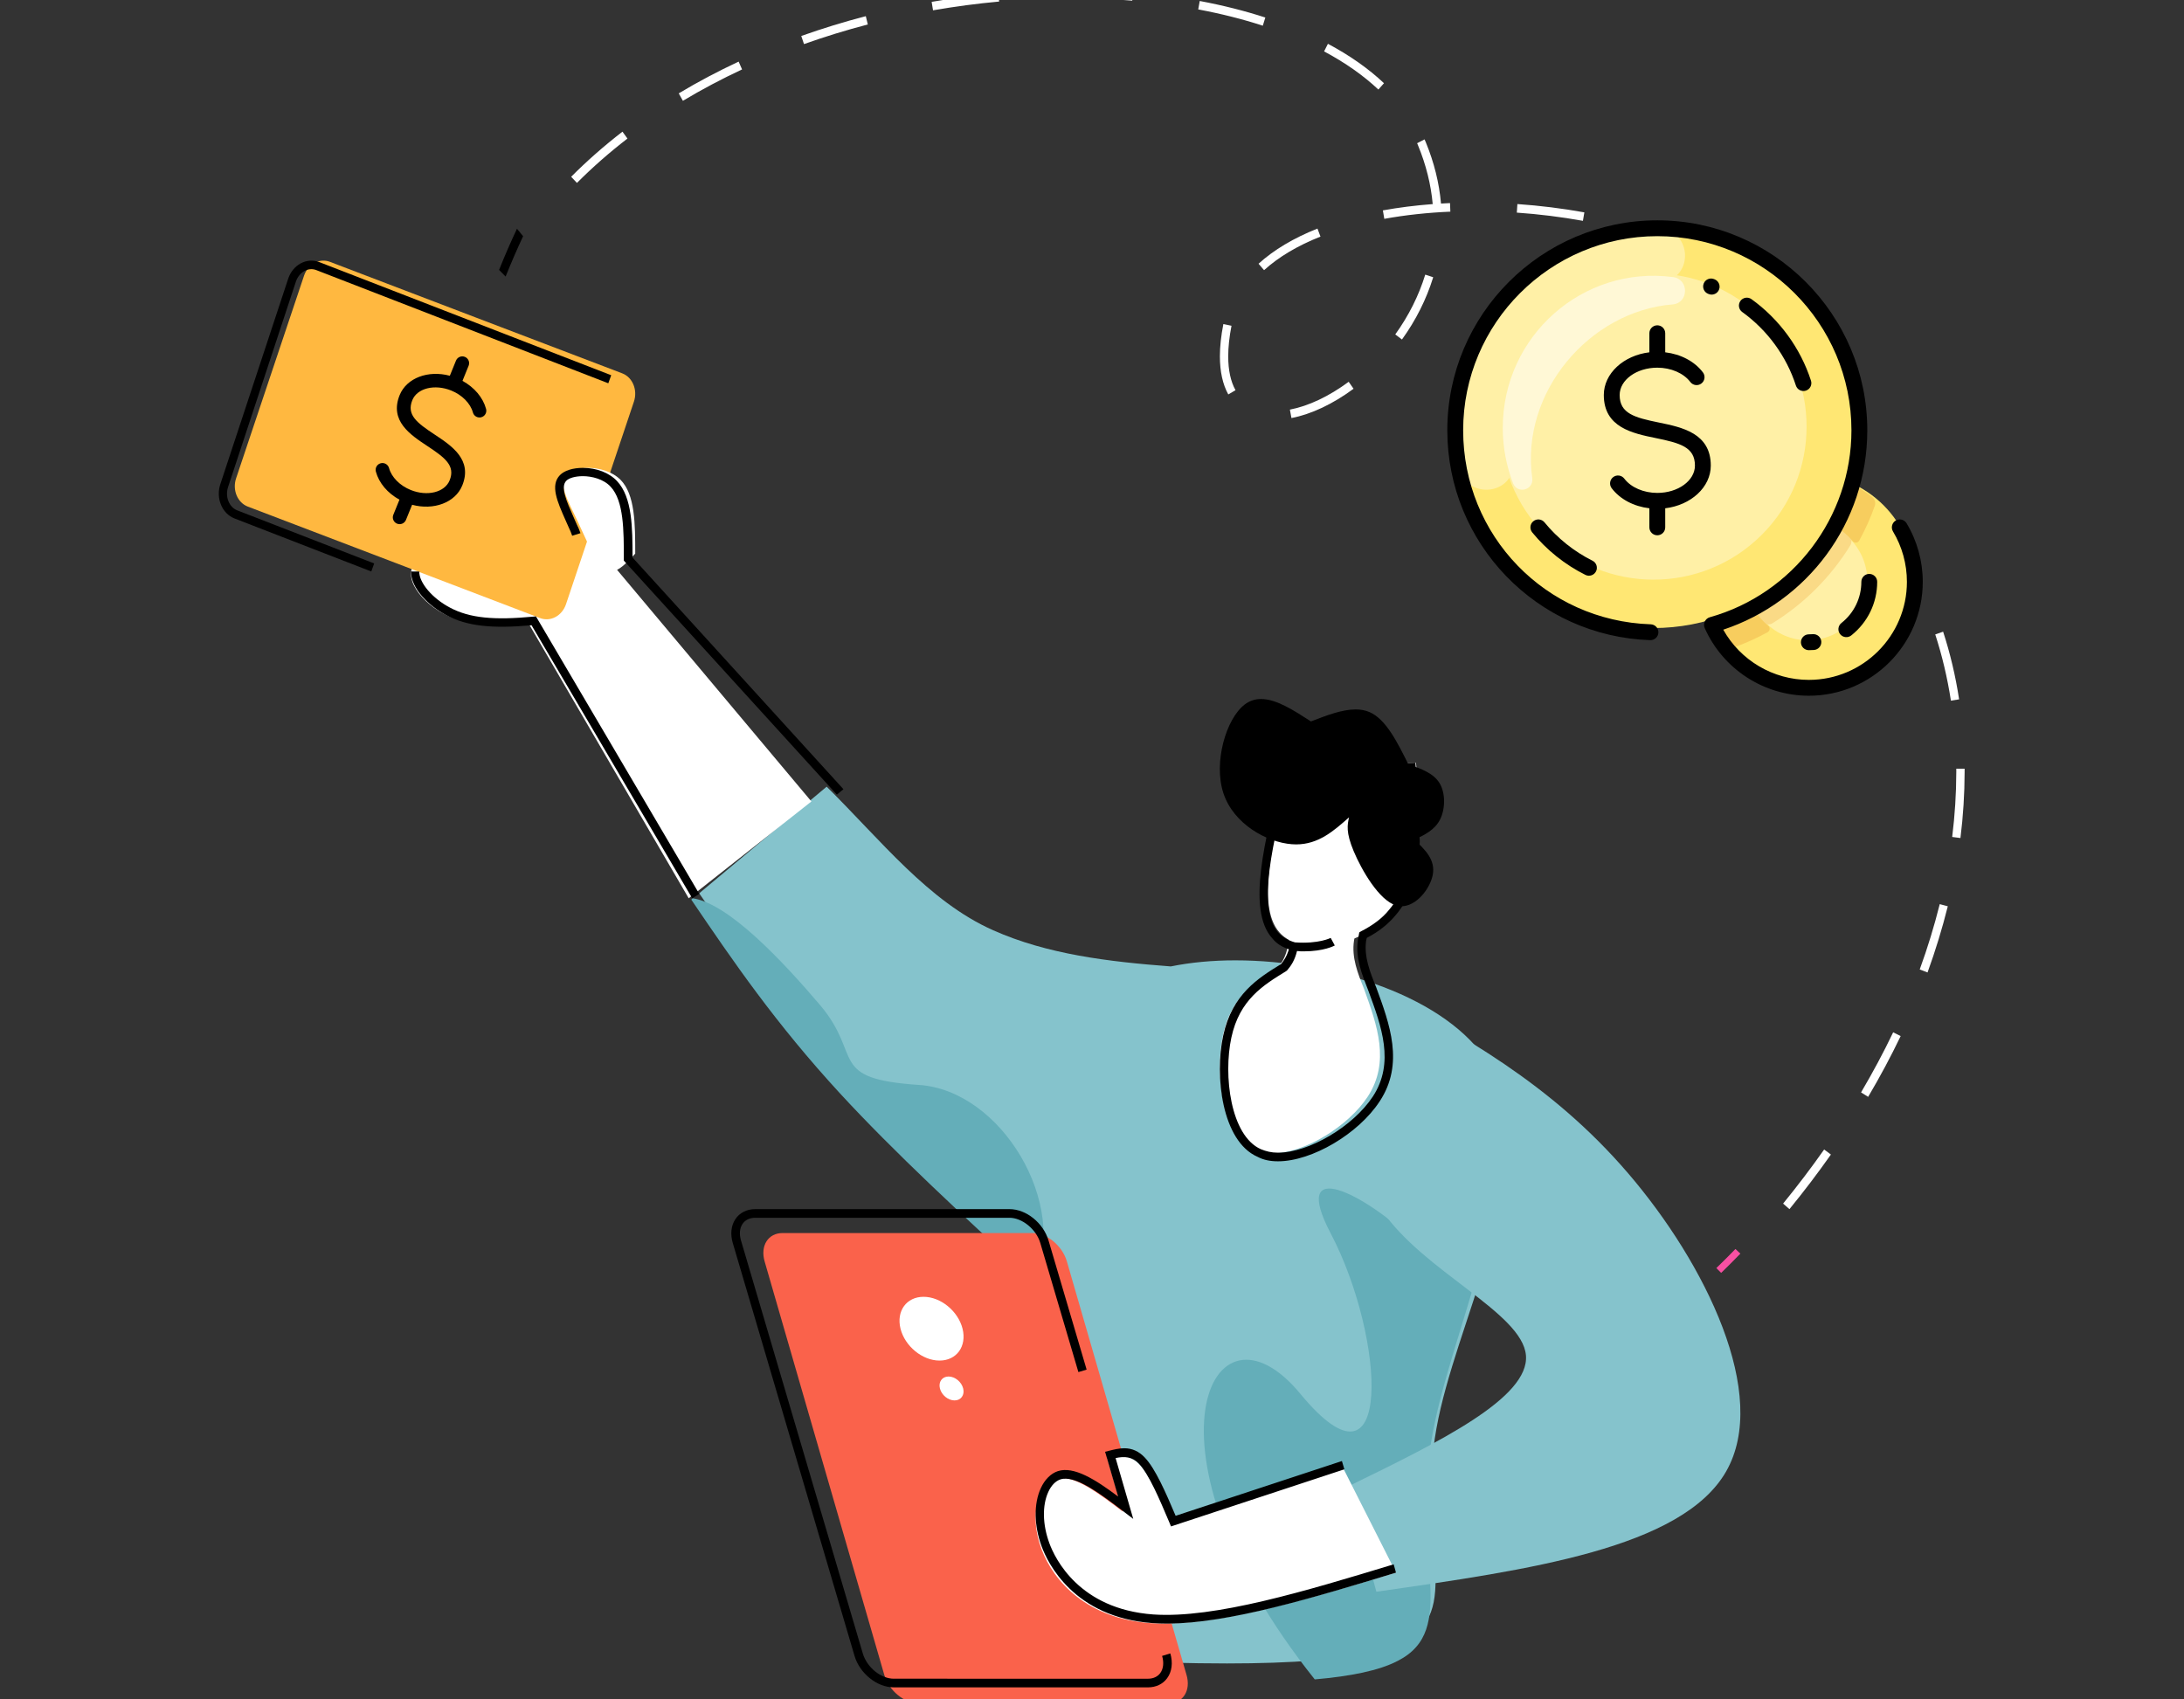 <?xml version="1.0" encoding="UTF-8" standalone="no"?>
<svg xmlns:xlink="http://www.w3.org/1999/xlink" xmlns="http://www.w3.org/2000/svg" width="356px" height="277px" viewBox="0 0 356 277"><rect x="0" y="0" width="356" height="277" fill="#333333" stroke="none"/><defs><path d="M0 0L314.968 0L314.968 264.478L0 264.478L0 0Z" transform="translate(0 0.644)" id="path_1"></path><rect width="356" height="277" id="artboard_1"></rect><clipPath id="clip_1"><use xlink:href="#artboard_1" clip-rule="evenodd"></use></clipPath><clipPath id="mask_1"><use xlink:href="#path_1"></use></clipPath></defs><g id="Custom-Preset" clip-path="url(#clip_1)"><use xlink:href="#artboard_1" stroke="none" fill="#FFFFFF" fill-opacity="0"></use><g id="Group-38" transform="translate(20 -1.691)"><g id="Group-58"><g id="Group-3" transform="translate(0 14.293)"><path d="M0 0L314.968 0L314.968 264.478L0 264.478L0 0Z" transform="translate(0 0.644)" id="Clip-2" fill="none" fill-rule="evenodd" stroke="none"></path></g><path d="M120.164 104.596C116.803 123.048 124.88 134.559 114.419 139.513C111.222 141.057 106.397 141.939 100.326 142.434C96.101 142.767 91.275 142.929 86.02 142.929C73.987 142.929 59.837 142.16 45.69 141.443L56.476 81.626C56.423 80.692 56.316 79.755 56.261 78.873L56.209 78.817C44.443 68.296 33.17 57.999 24.391 48.636C13.767 37.287 6.882 27.376 0 17.406L0.217 17.185L20.76 0C29.539 8.647 37.343 18.726 47.914 23.409C56.693 27.32 66.667 28.531 76.858 29.3C80.109 28.643 83.63 28.31 87.374 28.31C103.415 28.31 122.008 34.313 128.676 45.164C129.433 46.432 130.085 47.755 130.517 49.131C135.935 64.774 123.2 87.632 120.164 104.596" transform="translate(93.987 129.935)" id="Fill-4" fill="#85C3CC" fill-rule="evenodd" stroke="none"></path><path d="M37.101 57.158C33.879 76.174 41.622 88.037 31.593 93.142C28.529 94.734 23.902 95.642 18.082 96.152C-11.85 58.689 1.196 31.956 15.744 49.608C31.02 68.113 29.619 40.475 20.68 23.441C13.955 10.626 26.264 17.041 34.246 24.654C40.82 30.924 42.351 6.071 47.028 0C52.222 16.121 40.013 39.677 37.101 57.158" transform="translate(176.227 179.311)" id="Fill-6" fill="#64AEB9" fill-rule="evenodd" stroke="none"></path><path d="M55.896 62.369C44.198 51.722 32.988 41.302 24.255 31.824C13.691 20.342 6.844 10.31 0 0.224L0.216 0C6.036 0.835 14.769 10.089 21.022 17.446C28.027 25.749 22.098 29.429 37.135 30.431C50.56 31.323 61.609 49.885 55.896 62.369" transform="translate(92.683 148.126)" id="Fill-8" fill="#64AEB9" fill-rule="evenodd" stroke="none"></path><path d="M3.784 0C18.425 7.926 33.067 15.852 45.663 30.536C58.259 45.221 68.811 66.666 61.632 79.16C54.451 91.658 29.54 95.201 4.628 98.751L0 81.596C14.817 74.371 29.634 67.147 29.009 60.197C28.384 53.244 12.315 46.569 5.539 36.582C-1.236 26.595 1.271 13.296 3.784 0" transform="translate(199.724 162.419)" id="Fill-10" fill="#85C3CC" fill-rule="evenodd" stroke="none"></path><path d="M3.128 0L3.128 0C1.998 0 1.055 0.488 0.509 1.357C-0.041 2.224 -0.15 3.403 0.205 4.628L19.711 72.031C20.065 73.259 20.854 74.435 21.903 75.305C22.955 76.171 24.183 76.659 25.312 76.659L66.057 76.662C68.409 76.659 69.72 74.587 68.978 72.031L49.474 4.628C48.735 2.072 46.227 0 43.873 0L23.502 0L3.128 0L3.128 0Z" transform="translate(104.431 202.699)" id="Fill-12" fill="#FA624B" fill-rule="evenodd" stroke="none"></path><path d="M10.278 5.199C10.994 8.069 9.316 10.395 6.524 10.395C3.732 10.395 0.885 8.069 0.165 5.199C-0.551 2.329 1.13 0 3.922 0C6.711 0 9.557 2.329 10.278 5.199" transform="translate(126.622 213.094)" id="Fill-14" fill="#FFFFFF" fill-rule="evenodd" stroke="none"></path><path d="M3.853 1.949C4.124 3.026 3.491 3.898 2.447 3.898C1.399 3.898 0.331 3.026 0.063 1.949C-0.208 0.872 0.425 0 1.47 0C2.514 0 3.583 0.872 3.853 1.949" transform="translate(133.149 226.087)" id="Fill-16" fill="#FFFFFF" fill-rule="evenodd" stroke="none"></path><path d="M67.913 77.961L26.456 77.958C25.142 77.958 23.754 77.425 22.553 76.451C21.364 75.489 20.49 74.202 20.084 72.833L0.237 5.524C-0.183 4.086 -0.041 2.719 0.634 1.673C1.316 0.61 2.502 0 3.882 0L45.341 0C48.069 0 50.862 2.249 51.708 5.123L57.916 26.161L56.573 26.565L50.365 5.524C49.712 3.292 47.413 1.41 45.341 1.41L3.882 1.41C2.971 1.41 2.232 1.776 1.804 2.441C1.355 3.137 1.273 4.088 1.58 5.123L21.429 72.429C21.744 73.512 22.477 74.578 23.425 75.351C24.37 76.11 25.474 76.549 26.456 76.549L67.913 76.552C68.77 76.552 69.48 76.225 69.917 75.635C70.431 74.936 70.539 73.919 70.218 72.833L71.558 72.429C72.006 73.944 71.816 75.417 71.035 76.474C70.332 77.431 69.224 77.958 67.913 77.961" transform="translate(99.209 198.801)" id="Fill-18" fill="#000000" fill-rule="evenodd" stroke="none"></path><path d="M50.19 2.061L22.095 11.22C20.361 7.175 18.633 3.127 16.896 1.322C15.924 0.312 14.947 0 13.97 0C13.208 0 12.44 0.193 11.672 0.381L14.205 9.025C10.6 6.285 6.998 3.548 4.282 3.548C3.899 3.548 3.539 3.6 3.196 3.716C0.398 4.648 -1.087 9.632 0.937 15.091C2.964 20.548 8.503 26.484 18.722 27.211C19.465 27.263 20.23 27.286 21.017 27.286C31.102 27.286 44.922 23.135 58.742 18.977L50.19 2.061Z" transform="translate(148.813 239.081)" id="Fill-20" fill="#FFFFFF" fill-rule="evenodd" stroke="none"></path><path d="M65.269 42.689L29.457 0C17.736 0.134 6.014 0.268 1.873 2.704C-2.268 5.14 1.167 9.871 5.307 12.075C7.951 13.48 10.884 13.854 13.918 13.854C15.637 13.854 17.385 13.734 19.133 13.614L45.268 58.471L65.269 42.689Z" transform="translate(46.994 89.655)" id="Fill-22" fill="#FFFFFF" fill-rule="evenodd" stroke="none"></path><path d="M12.994 0.374C12.204 0.8 11.586 1.553 11.281 2.466L0.212 35.486C-0.427 37.385 0.428 39.449 2.118 40.096C18.004 46.157 33.886 52.215 49.772 58.276C51.463 58.923 53.35 57.904 53.987 56.005L65.058 22.985C65.695 21.084 64.84 19.022 63.152 18.375L39.321 9.286L15.496 0.192C14.685 -0.116 13.783 -0.052 12.994 0.374Z" transform="translate(18.275 44.178)" id="Fill-24" fill="#FFB840" fill-rule="evenodd" stroke="none"></path><path d="M14.986 19.594C14.994 15.064 10.959 14.247 7.718 13.59C4.308 12.899 2.218 12.344 2.223 9.753C2.226 7.645 4.597 5.927 7.507 5.922C9.423 5.919 11.195 6.682 12.132 7.913C12.502 8.399 13.199 8.493 13.688 8.123C14.178 7.752 14.275 7.057 13.904 6.57C12.732 5.03 10.807 4.026 8.622 3.772L8.626 1.106C8.627 0.494 8.13 -0.001 7.517 0C6.903 0.001 6.405 0.498 6.404 1.109L6.399 3.775C2.788 4.215 0.005 6.732 7.62939e-06 9.757C-0.007 14.287 4.027 15.104 7.268 15.761C10.678 16.452 12.768 17.006 12.764 19.598C12.76 21.706 10.39 23.424 7.479 23.429C5.563 23.432 3.791 22.669 2.855 21.438C2.484 20.952 1.787 20.858 1.298 21.228C0.808 21.599 0.712 22.294 1.082 22.78C2.254 24.321 4.179 25.325 6.364 25.579L6.36 28.245C6.359 28.857 6.856 29.352 7.47 29.351C8.083 29.35 8.582 28.853 8.583 28.241L8.587 25.576C12.198 25.136 14.981 22.619 14.986 19.594L14.986 19.594Z" transform="matrix(0.927 0.375 -0.375 0.927 48.807 57.048)"  fill="#000000" fill-rule="evenodd" stroke="none"></path><path d="M24.857 50.675L2.55 42.026C0.533 41.242 -0.503 38.747 0.242 36.468L11.303 2.972C11.659 1.875 12.382 0.98 13.331 0.458C14.285 -0.062 15.384 -0.145 16.379 0.239L63.964 18.682L63.491 19.994L15.906 1.549C15.269 1.293 14.573 1.355 13.951 1.696C13.32 2.046 12.812 2.677 12.564 3.427L1.509 36.92C0.997 38.491 1.672 40.193 3.02 40.716L25.327 49.365L24.857 50.675Z" transform="translate(15.665 44.178)" id="Fill-28" fill="#000000" fill-rule="evenodd" stroke="none"></path><path d="M11.748 13.985C11.745 9.165 11.742 4.345 9.345 1.94C7.998 0.588 5.896 0 4.038 0C2.589 0 1.287 0.357 0.611 0.993C-0.936 2.44 0.759 5.325 2.326 8.628C3.89 11.935 5.325 15.66 6.877 16.62C7.173 16.806 7.478 16.892 7.783 16.892C9.064 16.892 10.408 15.437 11.748 13.985" transform="translate(71.796 77.961)" id="Fill-36" fill="#FFFFFF" fill-rule="evenodd" stroke="none"></path><path d="M9.462 19.079C10.214 18.131 10.971 17.182 11.338 14.003C11.699 10.825 11.674 5.412 11.647 0L26.033 5.999C24.16 8.964 22.289 11.927 21.871 14.694C21.453 17.457 22.484 20.027 23.515 22.595C25.653 28.532 27.794 34.471 24.108 40.128C21.037 44.85 13.914 49.375 8.551 49.375C7.485 49.375 6.487 49.196 5.606 48.803C0.293 46.441 -0.823 36.331 0.517 30.089C1.863 23.843 5.661 21.461 9.462 19.079" transform="translate(178.838 140.33)" id="Fill-38" fill="#FFFFFF" fill-rule="evenodd" stroke="none"></path><path d="M3.674 0.918C0.852 12.09 -1.97 23.264 1.868 27.64C3.229 29.189 5.422 29.885 7.901 29.885C12.426 29.885 17.912 27.565 21.027 23.857C25.848 18.118 24.992 9.059 24.142 0L3.674 0.918Z" transform="translate(186.67 126.037)" id="Fill-40" fill="#FFFFFF" fill-rule="evenodd" stroke="none"></path><path d="M21.38 28.586C20.593 28.586 19.82 28.56 19.075 28.505C6.205 27.577 1.958 18.688 0.97 15.983C-0.276 12.594 -0.325 9.049 0.844 6.505C1.484 5.105 2.472 4.117 3.622 3.731C6.205 2.886 9.731 5.071 13.442 7.874L11.321 0.575L12.02 0.397C12.759 0.213 13.601 0 14.443 0C15.73 0 16.833 0.497 17.804 1.526C19.523 3.34 21.196 7.187 22.819 11.013L49.924 2.084L50.325 3.432L22.068 12.743L21.826 12.163C20.178 8.27 18.475 4.237 16.844 2.521C15.769 1.38 14.49 1.279 13.034 1.601L15.912 11.519L14.272 10.263C10.435 7.316 6.386 4.312 4.032 5.08C3.245 5.344 2.541 6.068 2.068 7.115C1.055 9.317 1.119 12.442 2.235 15.474C3.154 17.984 7.101 26.226 19.169 27.094C29.175 27.781 43.996 23.288 58.36 18.924L58.742 20.281C45.308 24.363 31.417 28.586 21.38 28.586" transform="translate(148.813 237.782)" id="Fill-42" fill="#000000" fill-rule="evenodd" stroke="none"></path><path d="M45.84 53.273L19.651 8.767C13.234 9.337 9.155 8.938 5.739 7.114C2.964 5.659 -0.011 2.81 2.9897e-05 0L1.341 0.006C1.33 1.855 3.49 4.385 6.352 5.89C9.602 7.622 13.58 7.957 19.943 7.36L20.363 7.318L20.584 7.689L46.994 52.564L45.84 53.273Z" transform="translate(46.994 94.853)" id="Fill-44" fill="#000000" fill-rule="evenodd" stroke="none"></path><path d="M45.922 53.273L11.197 15.12L11.197 14.867C11.197 10.199 11.197 5.375 9.047 3.075C7.88 1.807 5.952 1.353 4.534 1.353C3.31 1.353 2.267 1.642 1.817 2.107C0.832 3.125 1.84 5.399 3.007 8.037L3.54 9.245C3.739 9.622 3.929 10.067 4.128 10.648L2.777 11.066C2.621 10.614 2.465 10.21 2.258 9.806L1.708 8.565C0.345 5.496 -0.831 2.847 0.777 1.188C1.503 0.435 2.877 0 4.534 0C6.77 0 8.857 0.814 10.11 2.178C12.574 4.814 12.614 9.773 12.614 14.614L46.994 52.385L45.922 53.273Z" transform="translate(70.49 77.961)" id="Fill-46" fill="#000000" fill-rule="evenodd" stroke="none"></path><path d="M21.058 19.295C18.572 21.497 16.083 23.701 12.437 23.701C12.204 23.701 11.966 23.69 11.724 23.672C7.681 23.364 2.246 20.403 0.584 15.36C-1.078 10.318 1.036 3.198 4.044 0.901C4.876 0.268 5.773 0 6.721 0C9.208 0 12.027 1.828 14.851 3.655C17.384 2.677 19.918 1.698 22.132 1.698C22.945 1.698 23.713 1.83 24.424 2.144C27.07 3.307 28.899 6.974 30.727 10.64C32.783 11.36 34.837 12.082 35.827 13.734C36.818 15.389 36.746 17.977 35.888 19.663C35.025 21.353 33.377 22.144 31.735 22.936C33.461 24.576 35.189 26.22 34.701 28.695C34.268 30.905 32.062 33.783 29.615 33.783C29.323 33.783 29.032 33.743 28.738 33.657C25.961 32.836 23.108 27.886 21.815 24.803C20.525 21.721 20.792 20.509 21.058 19.295" transform="translate(178.838 115.642)" id="Fill-48" fill="#000000" fill-rule="evenodd" stroke="none"></path><path d="M24.226 37.203C26.332 42.935 28.551 48.895 24.947 54.401C21.731 59.29 14.525 63.56 9.478 63.56C8.369 63.56 7.538 63.338 6.705 63.001C1.717 60.809 0.552 50.916 1.881 44.79C3.213 38.608 7.093 36.25 10.754 34.001L10.976 33.833C11.588 33.102 12.196 32.26 12.582 30.684C12.973 30.741 13.302 30.741 13.694 30.741C16.963 30.741 18.628 29.842 18.737 29.785L18.07 28.549C18.07 28.549 16.133 29.56 12.249 29.28C11.086 28.943 10.199 28.438 9.535 27.707C5.984 23.66 8.648 12.87 11.365 2.303L30.657 1.461C31.491 9.947 32.212 18.545 27.608 23.942C26.501 25.346 24.89 26.525 23.006 27.482L22.73 27.65L22.508 28.829C22.063 31.809 23.172 34.506 24.226 37.203L24.226 37.203ZM23.95 28.549C25.89 27.539 27.444 26.303 28.661 24.838C33.763 18.884 32.82 9.611 31.933 0.674L31.88 0L10.255 0.956L10.143 1.461C7.316 12.531 4.379 23.999 8.538 28.606C9.202 29.448 10.087 30.011 11.255 30.404C10.864 31.698 10.365 32.314 9.977 32.819C6.209 35.123 1.993 37.766 0.552 44.453C-0.89 50.973 0.332 61.705 6.153 64.237C7.093 64.742 8.206 64.968 9.478 64.968C15.023 64.968 22.62 60.469 26.056 55.189C30.105 49.063 27.664 42.544 25.501 36.641C24.448 34.055 23.505 31.64 23.837 29.054L23.95 28.549Z" transform="translate(178.838 126.037)" id="Fill-50" fill="#000000" fill-rule="evenodd" stroke="none"></path><path d="M0.784 3.898L0 3.113C1.071 2.076 2.103 1.037 3.114 0L3.916 0.758C2.902 1.804 1.861 2.852 0.784 3.898" transform="translate(259.771 205.298)" id="Fill-52" fill="#F750A2" fill-rule="evenodd" stroke="none"></path><path d="M91.462 1.795C88.26 1.531 84.942 1.398 81.594 1.398L80.612 1.401L80.601 0.003L81.594 -5.96046e-08C84.975 -5.96046e-08 88.334 0.136 91.57 0.403L91.462 1.795ZM58.984 3.372L58.761 1.994C62.36 1.366 66.025 0.881 69.641 0.551L69.76 1.943C66.18 2.27 62.553 2.753 58.984 3.372L58.984 3.372ZM112.74 5.88C109.46 4.812 105.925 3.92 102.215 3.227L102.461 1.852C106.222 2.557 109.816 3.463 113.15 4.548L112.74 5.88ZM37.952 8.877L37.508 7.556C40.922 6.343 44.458 5.253 48.027 4.327L48.355 5.679C44.831 6.599 41.328 7.676 37.952 8.877L37.952 8.877ZM131.579 16.289C129.136 13.991 126.16 11.9 122.729 10.071L123.355 8.832C126.893 10.713 129.968 12.874 132.492 15.255L131.579 16.289ZM18.213 18.124L17.535 16.914C20.621 15.059 23.909 13.315 27.298 11.735L27.858 13.008C24.515 14.57 21.269 16.292 18.213 18.124L18.213 18.124ZM0.943 31.51L0 30.51C2.557 27.939 5.37 25.465 8.362 23.155L9.178 24.277C6.23 26.544 3.461 28.982 0.943 31.51L0.943 31.51ZM132.544 37.365L132.313 35.987C134.905 35.518 137.625 35.175 140.435 34.962C140.148 31.78 139.354 28.578 138.06 25.431C138.008 25.297 137.953 25.166 137.895 25.039L139.103 24.414C139.186 24.57 139.246 24.729 139.312 24.891C140.664 28.178 141.497 31.535 141.786 34.873C142.277 34.842 142.765 34.819 143.256 34.797L143.311 36.194C139.561 36.356 135.939 36.748 132.544 37.365L132.544 37.365ZM164.92 37.689C161.373 37.052 157.749 36.601 154.145 36.351L154.238 34.956C157.887 35.209 161.558 35.663 165.154 36.311L164.92 37.689ZM185.621 44.103C182.516 42.635 179.104 41.331 175.483 40.22L175.866 38.882C179.548 40.007 183.023 41.336 186.184 42.831L185.621 44.103ZM112.946 45.734L112.045 44.685C114.535 42.424 117.77 40.495 121.65 38.953L122.141 40.26C118.407 41.742 115.315 43.581 112.946 45.734L112.946 45.734ZM135.424 57.037L134.332 56.208C136.516 53.174 138.162 49.893 139.219 46.461L140.515 46.887C139.412 50.464 137.699 53.881 135.424 57.037L135.424 57.037ZM202.522 57.364C200.602 54.603 198.051 52.009 194.94 49.657L195.746 48.532C198.972 50.969 201.626 53.668 203.625 56.549L202.522 57.364ZM107.113 65.991C106.206 64.349 105.745 62.259 105.745 59.782C105.745 58.191 105.936 56.418 106.311 54.517L107.637 54.796C107.282 56.605 107.102 58.284 107.102 59.782C107.102 62.014 107.497 63.872 108.291 65.301L107.113 65.991ZM117.409 69.841L117.155 68.466C120.216 67.875 123.529 66.304 126.739 63.929L127.533 65.065C124.16 67.557 120.66 69.21 117.409 69.841L117.409 69.841ZM173.059 73.017L172.719 71.662C176.076 70.775 179.476 70.395 182.833 70.346C183.128 70.346 183.426 70.352 183.724 70.361L183.682 71.758C183.34 71.75 182.993 71.741 182.656 71.744C179.476 71.744 176.244 72.173 173.059 73.017L173.059 73.017ZM207.285 78.511L205.969 78.147C206.606 75.747 206.924 73.375 206.924 71.099C206.924 69.815 206.822 68.545 206.62 67.321L207.958 67.085C208.173 68.389 208.28 69.738 208.28 71.099C208.28 73.497 207.947 75.994 207.285 78.511L207.285 78.511ZM203.757 78.596C200.74 76.48 197.522 74.823 194.196 73.681L194.62 72.352C198.073 73.537 201.402 75.249 204.521 77.445L203.757 78.596ZM154.892 83.667L153.745 82.922C155.364 80.261 158.276 77.82 162.385 75.673L162.998 76.917C159.106 78.951 156.381 81.221 154.892 83.667L154.892 83.667ZM217.991 94.959C216.199 91.675 214.111 88.63 211.78 85.922L212.798 84.993C215.189 87.78 217.34 90.899 219.18 94.277L217.991 94.959ZM195.362 97.405L194.557 96.285C197.356 94.141 199.767 91.431 201.717 88.232L202.861 88.973C200.823 92.32 198.299 95.158 195.362 97.405L195.362 97.405ZM163.502 100.856C159.531 99.163 156.392 96.854 154.423 94.172L155.507 93.331C157.305 95.777 160.328 97.99 164.024 99.561L163.502 100.856ZM176.718 103.493C175.905 103.49 175.1 103.464 174.305 103.407L174.399 102.013C177.957 102.248 181.633 101.925 185.001 101.001L185.351 102.348C182.593 103.109 179.686 103.493 176.718 103.493L176.718 103.493ZM224.905 115.913C224.329 112.183 223.468 108.549 222.349 105.115L223.634 104.666C224.779 108.177 225.658 111.884 226.24 115.694L224.905 115.913ZM226.458 138.304L225.112 138.13C225.551 134.602 225.774 131.06 225.78 127.605L225.78 127L227.137 127L227.137 127.605C227.131 131.122 226.905 134.721 226.458 138.304L226.458 138.304ZM221.094 160.22L219.82 159.729C221.105 156.218 222.194 152.635 223.082 149.082L224.395 149.431C223.499 153.03 222.387 156.661 221.094 160.22L221.094 160.22ZM211.413 180.498L210.258 179.771C212.153 176.56 213.918 173.265 215.492 169.976L216.712 170.592C215.117 173.919 213.333 177.254 211.413 180.498L211.413 180.498ZM198.586 198.801L197.549 197.9C199.902 195.011 202.158 192.046 204.24 189.08L205.343 189.901C203.236 192.895 200.964 195.889 198.586 198.801L198.586 198.801Z" transform="translate(73.102 0)" id="Fill-54" fill="#FFFFFF" fill-rule="evenodd" stroke="none"></path><path d="M1.064 7.796L0 6.708C0.92 4.407 1.902 2.152 2.914 0L3.916 1.216C2.929 3.331 1.968 5.541 1.064 7.796" transform="translate(61.353 38.981)" id="Fill-56" fill="#000000" fill-rule="evenodd" stroke="none"></path></g><g id="dollar" transform="translate(203 24.691)"><path d="M17.438 34.875C27.068 34.875 34.875 27.068 34.875 17.438C34.875 7.807 27.068 0 17.438 0C7.807 0 0 7.807 0 17.438C0 27.068 7.807 34.875 17.438 34.875Z" transform="translate(54.25 54.25)" id="Oval" fill="#FFE773" fill-rule="evenodd" stroke="none"></path><path d="M9.688 19.375C15.038 19.375 19.375 15.038 19.375 9.688C19.375 4.337 15.038 0 9.688 0C4.337 0 0 4.337 0 9.688C0 15.038 4.337 19.375 9.688 19.375Z" transform="translate(62 62)" id="Oval" fill="#FFF0A6" fill-rule="evenodd" stroke="none"></path><path d="M17.886 5.222C14.71 10.365 10.365 14.71 5.222 17.886C4.75 18.177 4.142 18.145 3.711 17.796C1.405 15.927 -0.053 13.053 0.001 9.84C0.093 4.477 4.478 0.093 9.84 0.001C13.053 -0.053 15.927 1.405 17.796 3.711C18.145 4.142 18.177 4.75 17.886 5.222L17.886 5.222Z" transform="translate(60.708 60.708)"  fill="#FADA86" fill-rule="evenodd" stroke="none"></path><path d="M28.343 5.228C27.651 7.189 26.801 9.077 25.809 10.876C25.588 11.277 25.034 11.319 24.744 10.966C22.916 8.737 20.122 7.331 17.002 7.384C11.76 7.473 7.474 11.76 7.384 17.002C7.331 20.122 8.737 22.916 10.966 24.744C11.32 25.034 11.277 25.587 10.876 25.809C9.077 26.801 7.19 27.651 5.228 28.343C4.709 28.526 4.134 28.359 3.789 27.931C1.355 24.908 -0.075 21.044 0.003 16.844C0.175 7.663 7.663 0.175 16.844 0.003C21.044 -0.075 24.908 1.355 27.931 3.789C28.359 4.134 28.526 4.709 28.343 5.228L28.343 5.228Z" transform="translate(54.25 54.25)"  fill="#F7CD5E" fill-rule="evenodd" stroke="none"></path><path d="M32.847 65.694C50.988 65.694 65.694 50.988 65.694 32.847C65.694 14.706 50.988 -1.19887e-13 32.847 0C14.706 8.66103e-15 -5.15103e-14 14.706 0 32.847C4.69519e-14 50.988 14.706 65.694 32.847 65.694Z" transform="matrix(0.707 -0.707 0.707 0.707 0.08 46.54)" id="Oval" fill="#FFE773" fill-rule="evenodd" stroke="none"></path><path d="M24.957 49.914C38.741 49.914 49.914 38.74 49.914 24.957C49.914 11.174 38.741 -6.78845e-14 24.957 6.92699e-16C11.174 6.64991e-14 2.97862e-14 11.174 3.46352e-16 24.957C9.69785e-15 38.74 11.174 49.914 24.957 49.914Z" transform="matrix(0.707 -0.707 0.707 0.707 11.238 46.54)" id="Oval" fill="#FFF0A6" fill-rule="evenodd" stroke="none"></path><path d="M34.143 8.75C20.766 12.333 10.543 24.744 9.53 38.517C9.152 43.664 1.757 44.117 0.701 39.065C-3.562 18.681 12.167 -0.33 33.094 0.004C38.257 0.087 39.129 7.414 34.143 8.75Z" transform="translate(14.208 14.208)"  fill="#FFF0A6" fill-rule="evenodd" stroke="none"></path><path d="M27.684 4.667C14.166 5.752 2.842 18.991 4.802 32.989C5.074 34.931 2.385 35.645 1.677 33.819C0.595 31.022 0 27.979 0 24.795C-0 9.799 13.056 -1.73 27.765 0.214C30.403 0.563 30.335 4.454 27.684 4.667L27.684 4.667Z" transform="translate(21.958 21.958)"  fill="#FFF8D6" fill-rule="evenodd" stroke="none"></path><g id="Group" transform="translate(12.917 12.917)"><path d="M17.438 22.865C17.438 17.582 12.747 16.621 8.978 15.849C5.013 15.037 2.583 14.386 2.583 11.365C2.583 8.906 5.336 6.906 8.719 6.906C10.946 6.906 13.007 7.799 14.098 9.236C14.529 9.805 15.339 9.916 15.908 9.484C16.476 9.053 16.587 8.243 16.155 7.674C14.79 5.875 12.551 4.701 10.01 4.401L10.01 1.292C10.01 0.578 9.432 0 8.719 0C8.005 0 7.427 0.578 7.427 1.292L7.427 4.401C3.23 4.906 0 7.836 0 11.365C0 16.648 4.691 17.608 8.46 18.38C12.424 19.192 14.854 19.843 14.854 22.865C14.854 25.323 12.102 27.323 8.719 27.323C6.492 27.323 4.431 26.43 3.34 24.993C2.909 24.425 2.098 24.314 1.53 24.745C0.962 25.176 0.851 25.987 1.282 26.555C2.648 28.354 4.886 29.528 7.427 29.828L7.427 32.938C7.427 33.651 8.005 34.229 8.719 34.229C9.432 34.229 10.01 33.651 10.01 32.938L10.01 29.828C14.207 29.323 17.438 26.393 17.438 22.865L17.438 22.865Z" transform="translate(25.51 17.115)"  fill="#000000" fill-rule="evenodd" stroke="none"></path><path d="M0.839 2.502C1.006 2.564 1.152 2.621 1.39 2.621C1.911 2.621 2.402 2.303 2.598 1.787C2.851 1.12 2.515 0.374 1.848 0.121L1.745 0.082C1.077 -0.168 0.333 0.171 0.083 0.839C-0.168 1.507 0.171 2.251 0.839 2.502L0.839 2.502Z" transform="translate(41.7 9.488)"  fill="#000000" fill-rule="evenodd" stroke="none"></path><path d="M9.287 14.325C9.504 14.999 10.229 15.377 10.913 15.157C11.592 14.938 11.964 14.21 11.745 13.531C10.034 8.23 6.59 3.511 2.046 0.243C1.467 -0.173 0.66 -0.042 0.243 0.537C-0.173 1.117 -0.042 1.924 0.538 2.34C4.637 5.289 7.744 9.545 9.287 14.325L9.287 14.325Z" transform="translate(47.534 12.607)"  fill="#000000" fill-rule="evenodd" stroke="none"></path><path d="M74.862 49.387C74.495 48.776 73.701 48.578 73.089 48.945C72.478 49.312 72.28 50.105 72.647 50.717C74.132 53.19 74.917 56.031 74.917 58.932C74.917 67.746 67.746 74.917 58.932 74.917C53.114 74.917 47.787 71.747 44.98 66.733C58.584 62.222 68.458 49.432 68.458 34.229C68.458 15.355 53.103 0 34.229 0C15.355 0 0 15.355 0 34.229C0 52.715 14.654 67.827 33.072 68.439C33.787 68.462 34.382 67.902 34.406 67.191C34.429 66.478 33.871 65.881 33.158 65.857C16.013 65.287 2.583 51.395 2.583 34.229C2.583 16.78 16.78 2.583 34.229 2.583C51.679 2.583 65.875 16.78 65.875 34.229C65.875 48.362 56.383 60.893 42.791 64.704C42.036 64.915 41.64 65.753 41.96 66.472C44.94 73.171 51.602 77.5 58.932 77.5C69.171 77.5 77.5 69.171 77.5 58.932C77.5 55.562 76.588 52.262 74.862 49.387L74.862 49.387Z" transform="matrix(1 0 0 1 0 4.5889217E-15)"  fill="#000000" fill-rule="evenodd" stroke="none"></path><path d="M1.938 0.004C1.724 0.02 1.507 0.028 1.292 0.028C0.578 0.028 0 0.606 0 1.319C0 2.033 0.578 2.611 1.292 2.611C1.571 2.611 1.853 2.6 2.129 2.58C2.841 2.527 3.374 1.907 3.322 1.196C3.269 0.484 2.649 -0.05 1.938 0.004L1.938 0.004Z" transform="translate(57.641 67.462)"  fill="#000000" fill-rule="evenodd" stroke="none"></path><path d="M3.739 1.292C3.739 3.922 2.555 6.369 0.49 8.004C-0.069 8.447 -0.164 9.26 0.279 9.819C0.722 10.378 1.534 10.473 2.094 10.03C4.781 7.901 6.323 4.716 6.323 1.292C6.323 0.578 5.744 0 5.031 0C4.318 0 3.739 0.578 3.739 1.292Z" transform="translate(63.75 57.641)"  fill="#000000" fill-rule="evenodd" stroke="none"></path><path d="M2.292 0.474C1.841 -0.078 1.027 -0.16 0.474 0.291C-0.078 0.743 -0.16 1.556 0.291 2.109C2.645 4.989 5.643 7.386 8.963 9.039C9.599 9.356 10.376 9.1 10.695 8.459C11.013 7.82 10.753 7.045 10.115 6.727C7.121 5.236 4.415 3.073 2.292 0.474L2.292 0.474Z" transform="translate(13.548 48.761)"  fill="#000000" fill-rule="evenodd" stroke="none"></path></g></g></g></g></svg>